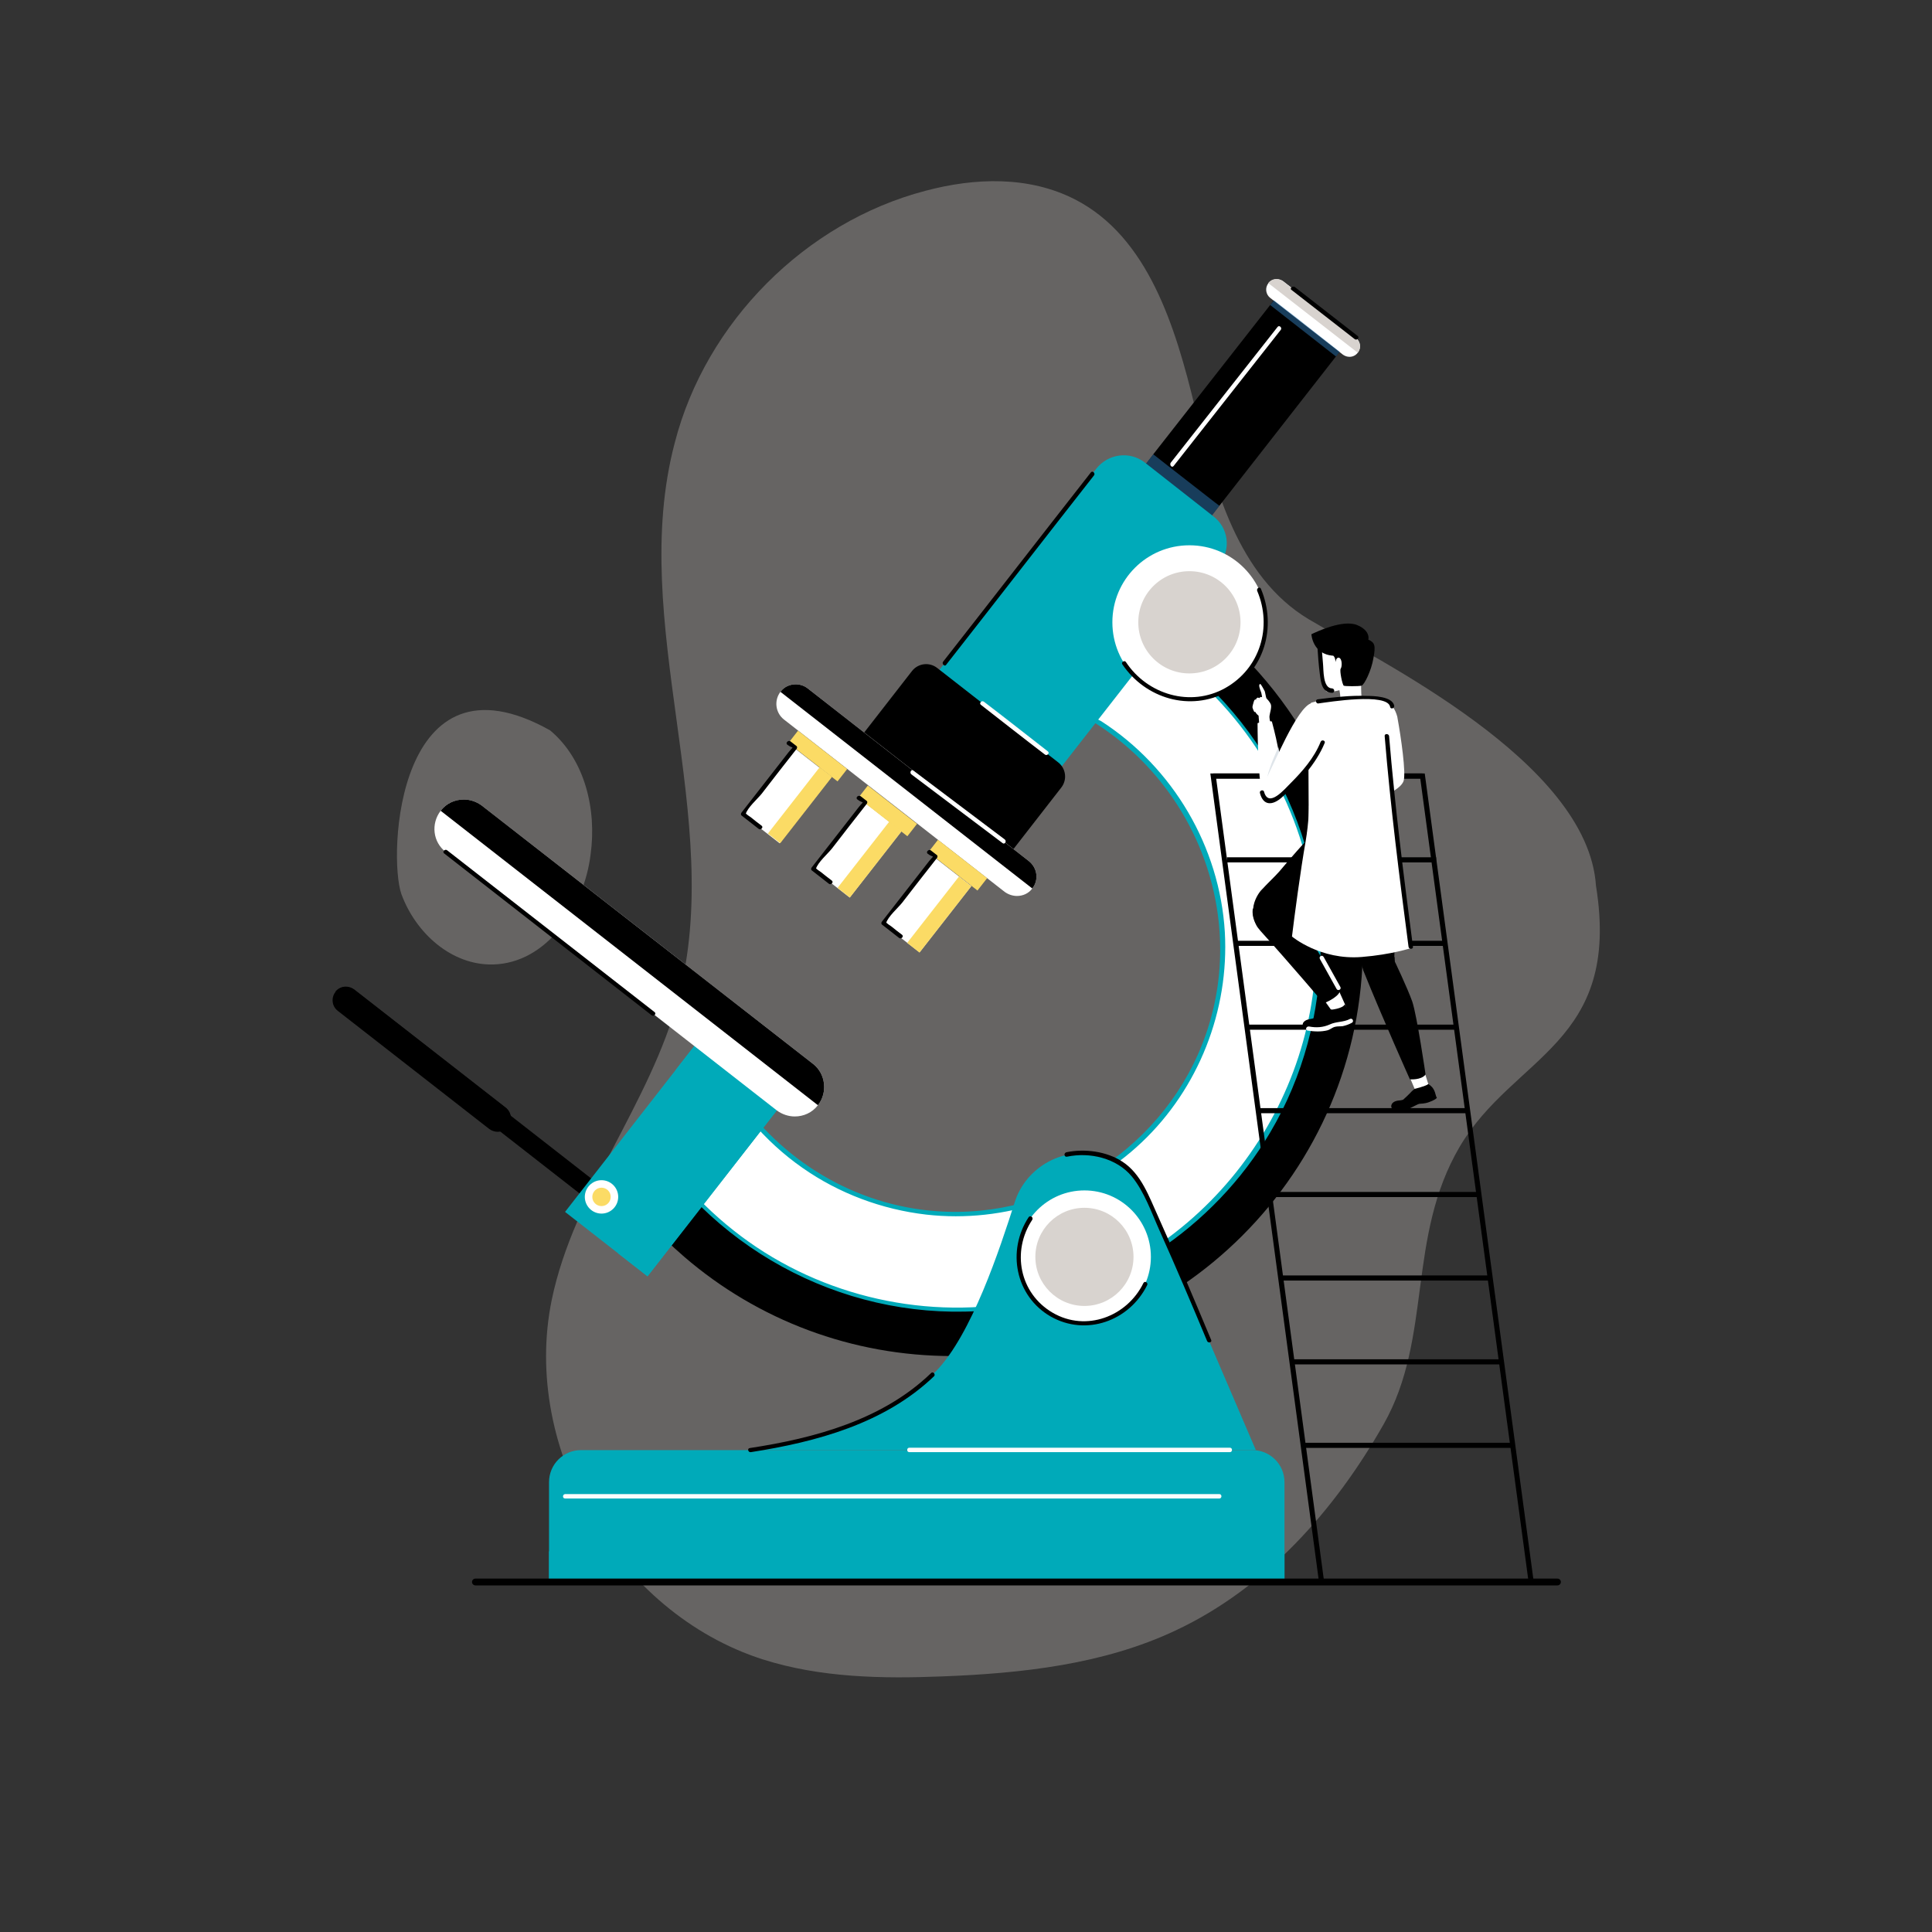 <?xml version="1.0" encoding="UTF-8"?> <!-- Generator: Adobe Illustrator 23.0.1, SVG Export Plug-In . SVG Version: 6.00 Build 0) --> <svg xmlns="http://www.w3.org/2000/svg" xmlns:xlink="http://www.w3.org/1999/xlink" id="Layer_1" x="0px" y="0px" viewBox="0 0 566.9 566.9" style="enable-background:new 0 0 566.9 566.9;" xml:space="preserve"><rect x="0" y="0" width="566.9" height="566.9" fill="#333333" stroke="none"/> <style type="text/css"> .st0{opacity:0.31;} .st1{fill:#D8D3CF;} .st2{fill:#FFFFFF;} .st3{fill:#00AAB9;} .st4{opacity:0.5;fill:#307AB7;enable-background:new ;} .st5{fill:#FBDB65;} .st6{fill:none;stroke:#000000;stroke-width:1.5;stroke-miterlimit:10;} .st7{fill:#DFE5EA;} .st8{fill:none;stroke:#000000;stroke-width:1.998;stroke-linecap:round;stroke-linejoin:round;stroke-miterlimit:10;} .st9{fill:#FCFCFC;} </style> <g> <g class="st0"> <g> <path class="st1" d="M468.3,259.9c-2.4-36.4-64.2-66.2-84.3-78.2c-20.8-12.5-27.8-38.8-33.4-62.3c-5.7-23.5-13.7-49.9-35.2-60.9 c-13.5-6.9-29.3-6.4-43.9-2.5c-35.1,9.2-64.4,38.5-73.5,73.9c-14,52.9,15.1,110.1,1,163.1c-8.2,30.9-30.6,57-37.1,88.4 c-9,43.8,19.4,91.9,61.9,105.5c17,5.4,35,5.7,52.7,5c23.4-0.9,47.3-3.5,68.5-13.5c26.4-12.4,46.6-35.1,61-60.5 s6.7-54.8,22.3-81.4C444.1,309.7,475.8,306.3,468.3,259.9z"></path> </g> <g> <path class="st1" d="M161.4,214.3c10.3,8.6,13.7,23.3,11.9,36.4c-1.9,15.6-12.8,31.9-28.6,32.3c-12.2,0.3-22.7-9.2-26.9-20.6 C113.8,251.3,116.4,189.1,161.4,214.3z"></path> </g> </g> <g> <g> <g> <g> <path d="M175.9,351.2c-0.6,0.7-1.4,1.1-2.2,1.1c-0.6,0-1.2-0.2-1.7-0.6l-31.4-24.5c-1.2-0.9-1.4-2.7-0.5-3.9 c0.5-0.7,1.4-1.1,2.2-1.1c0.6,0,1.2,0.2,1.7,0.6l31.4,24.5C176.6,348.3,176.8,350,175.9,351.2z"></path> <path d="M149.1,330.6c-0.8,1-1.9,1.5-3.1,1.5c-0.8,0-1.7-0.3-2.4-0.8l-44.5-34.7c-1.7-1.3-2-3.8-0.7-5.5c0.8-1,1.9-1.5,3.1-1.5 c0.8,0,1.7,0.3,2.4,0.8l44.5,34.7C150.1,326.4,150.4,328.9,149.1,330.6z"></path> <path d="M149.1,330.6L98.4,291c0.8-1,1.9-1.5,3.1-1.5c0.8,0,1.7,0.3,2.4,0.8l44.5,34.7C150.1,326.4,150.4,328.9,149.1,330.6z"></path> </g> <path d="M399.9,277.4c0,66.4-54.1,120.5-120.5,120.5c-29.3,0-57-10.5-78.6-29.1c-7.8-6.7-14.8-14.5-20.8-23.3 c-0.5-0.7-1-1.4-1.4-2.1l6.2-4.1l20.4-13.4c0.2,0.3,0.5,0.7,0.7,1c4.2,6.2,9.1,11.8,14.5,16.7c16,14.3,36.9,22.5,59,22.5 c48.9,0,88.7-39.8,88.7-88.7c0-28.5-13.9-55.1-36.4-71.6c-4.1-3-8.5-5.7-13.1-8c-0.4-0.2-0.8-0.4-1.2-0.6l13.6-28.7 c7.2,3.4,14,7.5,20.3,12.2C381.4,203.2,399.9,239.1,399.9,277.4z"></path> <g> <path class="st2" d="M386.8,278.1c0,58.6-47.7,106.2-106.2,106.2c-26.5,0-51.6-9.8-70.8-27c-6.8-6.1-12.9-13.1-18.1-21 l14.2-9.3l9.3-6.1c3.5,5.3,7.5,10,11.9,14.2c14.3,13.5,33.3,21.2,53.5,21.2c43.1,0,78.2-35.1,78.2-78.2 c0-25.6-12.8-49.6-33.4-64.1c-3.5-2.5-7.3-4.7-11.3-6.6l4.5-9.6l7.5-15.8c5.9,2.8,11.4,6.1,16.6,9.8 C369.9,211.6,386.8,243.7,386.8,278.1z"></path> <g> <path class="st3" d="M386.2,278.1c-0.3,50.6-37.2,95.2-87.2,104c-29.4,5.2-60.4-2.5-83.8-21.1c-5.7-4.5-11-9.7-15.7-15.3 c-1.6-2-3.2-4-4.7-6.1c-0.3-0.4-2.5-3-2.6-2.9c0.1-0.6,2.9-1.9,3.4-2.2c5.2-3.4,10.4-6.9,15.7-10.3c0.7-0.4,3.2-2.8,4-2.6 c0.5,0.1,4,6,5.1,7.3c4.4,5.2,9.5,9.9,15.1,13.8c10.7,7.5,23.3,12.2,36.3,13.7c23,2.6,46.4-5.3,63.2-21.2 c16.7-15.8,25.7-38.7,24.4-61.7c-1.5-25-15.2-48.3-36.3-61.9c-1-0.6-8.1-3.9-8.2-4.2c-0.3-0.8,2-4.2,2.4-5c1-2.1,2-4.2,3-6.3 c1.7-3.5,3.3-7,5-10.4c0.2-0.5,1-3,1.5-3.2c0,0,2.8,1.8,3.2,2c2.1,1.1,4.1,2.2,6.1,3.5c24.4,15,42,40,48.1,68 C385.4,263.3,386.1,270.7,386.2,278.1c0,0.8,1.3,0.8,1.3,0c-0.3-41-24.1-78.7-61.1-96.6c-0.3-0.1-0.7-0.1-0.9,0.2 c-4,8.4-8,16.9-12,25.3c-0.1,0.3-0.1,0.7,0.2,0.9c35.1,17.1,53,58.3,40.2,95.4c-11.3,32.9-44.4,54.6-79,52.1 c-24.1-1.7-45.8-14.9-59.2-34.9c-0.2-0.3-0.6-0.4-0.9-0.2c-7.8,5.1-15.6,10.3-23.4,15.4c-0.3,0.2-0.4,0.6-0.2,0.9 c22.6,33.9,62.7,52.7,103.3,47.4c32.4-4.2,61.6-23.6,78.2-51.7c9.7-16.4,14.7-35.2,14.8-54.3 C387.4,277.3,386.2,277.3,386.2,278.1z"></path> </g> </g> <g> <polygon class="st3" points="231.9,320.8 229.2,324.2 222.5,332.8 190,374.5 165.8,355.6 198.3,313.9 205,305.3 207.7,301.9 "></polygon> <polygon points="393.1,103.2 392,104.6 357.8,148.4 349.5,159.1 330.2,143.9 332.1,141.5 338.4,133.3 372.7,89.5 373.7,88.1 379.9,92.9 "></polygon> <polygon class="st4" points="357.8,148.4 349.5,159.1 330.2,143.9 332.1,141.5 338.4,133.3 342.6,136.6 356.6,147.5 "></polygon> <path class="st2" d="M398.4,103.5c-0.6,0.8-1.5,1.2-2.4,1.2c-0.7,0-1.3-0.2-1.9-0.6l-21.4-16.7c-1.3-1-1.6-3-0.5-4.3 c0.6-0.8,1.5-1.2,2.4-1.2c0.7,0,1.3,0.2,1.9,0.6l21.4,16.7C399.2,100.2,399.5,102.1,398.4,103.5z"></path> <polygon class="st4" points="393.1,103.2 392,104.6 372.7,89.5 373.8,88.1 379.9,92.8 "></polygon> <path class="st3" d="M357.8,165.6l-62.6,80.2l-36-28.1l0.9-1.2l61.6-79c3.5-4.4,9.8-5.2,14.2-1.8l9.3,7.3l10.7,8.4 C360.5,154.8,361.3,161.2,357.8,165.6z"></path> <path class="st2" d="M302.9,260.7c-1.1,1.5-2.8,2.2-4.5,2.2c-1.2,0-2.5-0.4-3.6-1.2L230,211.1c-2.5-2-2.9-5.6-1-8.1 c1.1-1.5,2.8-2.2,4.5-2.2c1.2,0,2.5,0.4,3.5,1.2l64.8,50.6C304.4,254.6,304.9,258.2,302.9,260.7z"></path> <polygon class="st3" points="207.7,301.9 205,305.3 198.3,313.9 213.9,326.1 208.7,332.8 181.4,367.8 190,374.5 222.5,332.8 229.2,324.2 231.9,320.8 "></polygon> <path class="st2" d="M240,324.3c-1.7,2.2-4.2,3.3-6.8,3.3c-1.8,0-3.7-0.6-5.3-1.8L130.8,250c-3.8-2.9-4.4-8.3-1.5-12.1 c1.7-2.2,4.2-3.3,6.8-3.3c1.8,0,3.7,0.6,5.3,1.8l97.2,75.8C242.3,315.1,242.9,320.6,240,324.3z"></path> </g> <g> <path class="st2" d="M371.6,182.6c0,12.5-10.1,22.6-22.6,22.6s-22.6-10.1-22.6-22.6S336.5,160,349,160S371.6,170.1,371.6,182.6 z"></path> <g> <g> <path d="M368.9,173.4c4.5,10.6,0.8,22.8-9.4,28.5c-10.2,5.7-22.8,1.9-29.1-7.6c-0.4-0.7-1.5,0-1.1,0.6 c6.8,10.1,19.9,14,30.8,8.1c10.9-6,14.6-19,9.9-30.2C369.7,172,368.6,172.6,368.9,173.4L368.9,173.4z"></path> </g> </g> <path class="st1" d="M364,182.6c0,8.3-6.7,15-15,15s-15-6.7-15-15s6.7-15,15-15S364,174.3,364,182.6z"></path> </g> </g> <path d="M297.4,249.1l-43.8-34.2l14-18c1.8-2.3,5.1-2.7,7.4-0.9l35.5,27.7c2.3,1.8,2.7,5.1,0.9,7.4L297.4,249.1z"></path> <path d="M240,324.3l-110.7-86.4c1.7-2.2,4.2-3.3,6.8-3.3c1.8,0,3.7,0.6,5.3,1.8l97.2,75.8C242.3,315.1,242.9,320.6,240,324.3z"></path> <path d="M302.9,260.7L229,203c1.1-1.5,2.8-2.2,4.5-2.2c1.2,0,2.5,0.4,3.5,1.2l64.8,50.6C304.4,254.6,304.9,258.2,302.9,260.7z"></path> <path class="st1" d="M398.4,103.5l-25.7-20l-0.6-0.4c0.6-0.8,1.5-1.2,2.4-1.2c0.7,0,1.3,0.2,1.9,0.6l21.4,16.7 C399.2,100.2,399.5,102.1,398.4,103.5z"></path> <path class="st3" d="M375.9,464.2H162.2c-0.6,0-1.1-0.5-1.1-1.1v-28.2c0-5.2,4.2-9.4,9.4-9.4h197c5.2,0,9.4,4.2,9.4,9.4v28.2 C377,463.7,376.5,464.2,375.9,464.2z"></path> <rect x="161.1" y="455.2" class="st3" width="215.8" height="8.9"></rect> <path class="st3" d="M220.1,425.5c0,0,27.2-2.7,46.7-16.5c2.8-2,5.4-4.2,7.8-6.6c10.5-10.8,18.7-35.7,23.2-49.8 c1.6-5,5.2-9.2,9.8-11.7l0,0c10.7-5.8,24.1-1.2,28.9,10l32,74.6"></path> <g> <rect x="218.7" y="226.5" transform="matrix(0.615 -0.788 0.788 0.615 -95.104 271.989)" class="st2" width="24.7" height="13.8"></rect> <rect x="222.5" y="234" transform="matrix(0.615 -0.788 0.788 0.615 -95.913 276.014)" class="st5" width="24.7" height="4.6"></rect> <rect x="237.8" y="212.7" transform="matrix(0.615 -0.788 0.788 0.615 -82.522 274.601)" class="st5" width="4.6" height="18.3"></rect> </g> <g> <rect x="239.3" y="242.5" transform="matrix(0.615 -0.788 0.788 0.615 -99.808 294.313)" class="st2" width="24.7" height="13.8"></rect> <rect x="243" y="249.9" transform="matrix(0.615 -0.788 0.788 0.615 -100.618 298.337)" class="st5" width="24.7" height="4.6"></rect> <rect x="258.3" y="228.7" transform="matrix(0.615 -0.788 0.788 0.615 -87.245 297.01)" class="st5" width="4.6" height="18.3"></rect> </g> <g> <rect x="259.8" y="258.5" transform="matrix(0.615 -0.788 0.788 0.615 -104.532 316.72)" class="st2" width="24.7" height="13.8"></rect> <rect x="263.4" y="266" transform="matrix(0.615 -0.788 0.788 0.615 -105.409 320.641)" class="st5" width="24.7" height="4.6"></rect> <rect x="278.9" y="244.7" transform="matrix(0.615 -0.788 0.788 0.615 -91.95 319.332)" class="st5" width="4.6" height="18.3"></rect> </g> <ellipse class="st2" cx="318.2" cy="368.8" rx="19.5" ry="19.5"></ellipse> <g> <g> <path d="M301.8,357.2c-6.4,9.8-3.9,23.1,6.5,29.1c10.4,5.9,23.1,1.3,28.3-9.2c0.4-0.7-0.7-1.4-1.1-0.6 c-4.8,9.8-16.8,14.4-26.6,8.7c-9.8-5.7-12.1-18.1-6-27.3C303.3,357.1,302.2,356.5,301.8,357.2L301.8,357.2z"></path> </g> </g> <ellipse class="st1" cx="318.2" cy="368.8" rx="14.4" ry="14.4"></ellipse> <path class="st2" d="M181.4,351.2c0,2.7-2.2,4.9-4.9,4.9s-4.9-2.2-4.9-4.9c0-2.7,2.2-4.9,4.9-4.9 C179.2,346.3,181.4,348.5,181.4,351.2z"></path> <circle class="st5" cx="176.5" cy="351.2" r="2.7"></circle> </g> <g> <polyline class="st6" points="387.8,464.3 356,227.7 417.4,227.7 449.3,464.3 "></polyline> <line class="st6" x1="356" y1="227.7" x2="417.4" y2="227.7"></line> <line class="st6" x1="360" y1="252.3" x2="421.4" y2="252.3"></line> <line class="st6" x1="362.9" y1="276.8" x2="424.3" y2="276.8"></line> <line class="st6" x1="366.3" y1="301.4" x2="427.8" y2="301.4"></line> <line class="st6" x1="369.1" y1="325.9" x2="430.6" y2="325.9"></line> <line class="st6" x1="372.9" y1="350.5" x2="434.3" y2="350.5"></line> <line class="st6" x1="375.8" y1="375" x2="437.3" y2="375"></line> <line class="st6" x1="379.3" y1="399.6" x2="440.7" y2="399.6"></line> <line class="st6" x1="382.9" y1="424.1" x2="444.3" y2="424.1"></line> </g> <g> <g> <path class="st2" d="M392.9,290.8l2.2,4.9c0,0-2.3,1.6-4.6,0.5l-3-4.2"></path> <path d="M394.6,294.7c0,0,1.3,1.8,1.6,3c0.3,1.2,0,2.3,0,2.5c0,0.3-1,0.6-2.5,0.7s-2.3-0.2-2.9-0.2s-3.2,0.6-4.5,0.8 c-1.3,0.1-3.1,0.1-3.7-0.1s-0.8-2,1.9-2.4c1.6-0.2,3.3-1.3,4.6-2.1c0.9-0.5,1.3-0.6,1.3-0.6S394,296,394.6,294.7z"></path> </g> <g> <path class="st2" d="M417.6,313.3l1.5,4.8c0,0-1.5,1.8-4,1.4l-2.5-5.9"></path> <path d="M420.7,319.7c-0.6-1.1-1.6-1.6-1.6-1.6c-0.7,0.6-4,1.4-4,1.4s-0.7,0.5-1.4,1.3c-0.6,0.6-1.3,1.3-2,1.9 c-0.4,0.1-0.8,0.2-1.1,0.2c-2.7,0.2-2.6,2.1-2.1,2.3c0.5,0.2,2.4,0.4,3.7,0.3c0.3,0,0.9,0,1.1-0.1c1.2-0.6,2.7-1.4,3.1-1.5 c0.6-0.1,1.5,0,2.9-0.5s2.4-1.1,2.3-1.4C421.3,321.9,421.3,320.8,420.7,319.7z"></path> </g> <path d="M400,284.7c5.8,14.4,13.7,32,13.7,32s3.3,0.3,4.6-1.4c0,0-2.5-17.2-3.9-21.4c-1.5-4.2-5.2-11.9-5.2-11.9L400,284.7z"></path> <path d="M409.6,265.1c-0.1,2.7-0.5,16.7-0.5,16.7l-9.5,1.4c-0.7-3.1-1.4-6-2-8.5c-0.7-2.8-1.2-5.2-1.6-7c0-0.2-0.1-0.4-0.1-0.5 c-2.2-10.7-3.6-20.2-3.6-20.2l15.3-3.7c1.4,2.8,2,4.5,2.4,9.5C410.4,257.6,409.7,262.4,409.6,265.1z"></path> <path class="st2" d="M387.5,190c0,0,0,12.4,1.9,13c0,0,8.3,0.5,11.1-7.5c2.9-8-2.8-10.7-5.8-10.6 C391.9,185,387.8,184.7,387.5,190z"></path> <path d="M401.7,249.8c-1.4,2.8-2.4,4.3-6,7.7s-7.5,6.2-9.7,7.8c-0.9,0.7-3.5,2.4-6.1,4.2c-3.7,2.6-7.6,5.3-7.6,5.3l-3.7-3.6 c-0.8-1.6-1.1-3.1-0.9-4.5c0.2-2.7,1.8-4.8,2.2-5.3c0,0,0,0,0.1-0.1l0,0c2.2-2.4,4-4,5.4-5.6c7.1-8.5,14.1-15.7,14.1-15.7 L401.7,249.8z"></path> <path d="M393.2,290.8c-0.6,2-4.8,3.6-4.8,3.6s-9.2-10.9-18.5-21.2c-0.6-0.7-1.1-1.3-1.4-2c-0.8-1.6-1.1-3.1-0.9-4.5l5.5-4 c0,0,3.7,3.6,6.7,6.8c0.9,0.9,1.7,1.8,2.3,2.6C385,275.5,393.2,290.8,393.2,290.8z"></path> <path class="st2" d="M392.7,201.5c0,0,0.8,1.7,0.6,5.3c0,0,3.2,1,6.4,0c0,0-0.7-5.3,0-10.8"></path> <path d="M384.8,186.1c0,0,0.3,5.9,6.4,6.3c0,0,0.6,0.3,0.7,1.9c0,0,0.1-1.5,1-1.3c1,0.3,0.9,2.7,0.5,3.2s0.5,4.8,0.9,5 c0.3,0.2,4.4,0.2,5.2,0c0.8-0.2,2.9-4.4,3.5-8.1c0.7-3.7,0.4-4.6-1.5-5.4c0,0,0.8-2.6-3.3-4.3C394,181.7,386.3,185.4,384.8,186.1 z"></path> <path class="st2" d="M411.8,229.3c-0.5,1.1-1.5,1.9-2.6,2.6c-0.3,0.2-0.5,0.3-0.8,0.4c-0.6,0.3-1.2,0.6-1.8,0.8 c-0.2,0.1-0.5,0.2-0.6,0.2c-0.3,0.1-0.6,0.2-0.8,0.2c-0.4,0.1-0.6,0.2-0.6,0.2l-4.6-11.2l8.6-15.1c0.1,0.1,0.1,0.1,0.2,0.2 c0.5,0.7,0.9,1.6,1.2,2.7l0,0c0,0.2,0.1,0.4,0.1,0.6l0,0C411,215.8,412.7,227.2,411.8,229.3z"></path> <path class="st7" d="M409.2,231.9c-0.3,0.2-0.5,0.3-0.8,0.4c-0.6,0.3-1.2,0.6-1.8,0.8c-0.2,0.1-0.5,0.2-0.6,0.2l0.9-17.3 L409.2,231.9z"></path> <path class="st2" d="M409.3,242.7c0.1,1.4,0.2,2.3-0.7,2.8c-0.9,0.5-17.5,2.4-24.6,0.4c0,0-0.8-0.3-0.4-1.5 c0.3-0.9,0.4-1.8,0.4-2.8c0.1-6.6-0.5-25.3,0.7-35.4c0,0,7.5-2.1,14.6-1.8c0,0,2.6-0.1,6,0.8c0.2,0,0.4,0.1,0.6,0.1l0,0 c0.7,0.2,1.8,0.8,2.7,2.1l0,0c-0.5,1.7-1.3,5-1.7,7.9C406.5,219,409,240.1,409.3,242.7z"></path> <path d="M399.6,283.1c0,0,0.2,1,0.4,1.6c0.2,0.6,5.4,0.7,5.4,0.7l2.1-0.8l1.8-2.6c0,0-0.1-0.4-0.1-1.1s-7.1,0.6-7.1,0.6"></path> <g> <path class="st2" d="M369.6,213.9l-0.3-3.9c0,0-0.7-0.5-1-1.2s-0.5-2.5-0.5-2.5s0.4-0.6,0.9-0.9s1.5-0.5,1.6-0.6 s-0.1-1.1-0.2-1.5s-0.7-1.6-0.6-2.3c0,0,0.1-0.3,0.3-0.3c0.2,0,1.2,1.9,1.3,2.1c0.1,0.2,0.4,2,0.5,2.1s1,1,1.3,1.8 c0.3,0.9-0.3,2.5-0.4,3.4s0.6,3.3,0.6,3.3"></path> <path class="st2" d="M368.5,207.1c0,0,0.1,0.9,0.1,1.3c0,0.4-0.3,0.6-0.5,0.5s-0.6-1.2-0.6-1.4c0-0.3,0.3-1.3,0.3-1.3 s0.2-0.7,0.3-0.8c0.1-0.1,0.4-0.3,0.6,0"></path> <path class="st2" d="M369.7,205c-0.1-0.2-0.5-0.3-0.7-0.3c-0.2,0.1-0.5,0.5-0.5,0.5l0.2,0.3"></path> <path class="st2" d="M370.6,204.8c-0.1-0.2-0.5-0.3-0.7-0.3c-0.2,0.1-0.5,0.5-0.5,0.5l0.2,0.3"></path> </g> <path class="st2" d="M375.9,225.1c-0.2,1.5-5,9.8-5.5,8.1c-1.4-5.3-1.4-21-1.4-21c1.9-0.9,4.2-0.5,4.2-0.5s1.1,4,1.8,7.7 c0.3,1.3,0.5,2.5,0.7,3.6C375.9,223.9,375.9,224.6,375.9,225.1z"></path> <path class="st7" d="M375.7,222.9c-1.6,2.9-4.4,7.6-3.8,4.9c0.7-3.1,2.6-7.2,3.2-8.5C375.3,220.6,375.6,221.8,375.7,222.9z"></path> <path class="st2" d="M384.9,206.3c0,0,4.7,1.4,5.5,5.3S377.2,235,373.1,235c-2.5,0-3.8-2.4-2.2-5.2 C373.6,224.9,380.6,207.3,384.9,206.3z"></path> <path class="st2" d="M384.1,236.4c0,0,0,4.7-1,10.5c-1.5,8.5-3.3,22.1-4,27.9c0,0,8.3,7,20.5,6c8.7-0.7,14.4-2.6,14.4-2.6 l-4.9-38.1L384.1,236.4z"></path> </g> </g> <path class="st8" d="M139.5,464.2c87.1,0,229.5,0,317.5,0"></path> <g> <g> <path d="M369.7,232.7c1,3.9,3.8,3.6,6.4,1.3c5-4.4,10-9.7,12.6-16c0.3-0.7-0.9-1.1-1.2-0.3c-1.9,4.7-5.3,8.6-8.8,12.1 c-1.8,1.8-6.5,7.4-7.8,2.5C370.7,231.6,369.5,231.9,369.7,232.7L369.7,232.7z"></path> </g> </g> <g> <g> <path d="M406.3,216c1.7,20.7,4.3,41.2,7,61.8c0.1,0.8,1.4,0.8,1.3,0c-2.7-20.6-5.3-41.1-7-61.8 C407.5,215.2,406.2,215.2,406.3,216L406.3,216z"></path> </g> </g> <g> <g> <path d="M386.9,206.4c3-0.4,20.2-3.2,21,1c0.1,0.8,1.3,0.5,1.2-0.3c-0.5-2.8-6.2-2.9-8-2.9c-4.8-0.2-9.7,0.4-14.5,1 C385.8,205.4,386.2,206.6,386.9,206.4L386.9,206.4z"></path> </g> </g> <g> <g> <path class="st2" d="M387.3,281.4c1.6,2.9,3.3,5.9,4.9,8.8c0.4,0.7,1.5,0.1,1.1-0.6c-1.6-2.9-3.3-5.9-4.9-8.8 C387.9,280,386.9,280.7,387.3,281.4L387.3,281.4z"></path> </g> </g> <g> <g> <path class="st2" d="M383.7,302.4c1.9,0.3,4,0.4,5.9-0.1c0.7-0.2,1.3-0.8,2.1-1c0.8-0.2,1.6-0.1,2.3-0.2c0.9-0.2,1.8-0.5,2.7-1 c0.7-0.4,0.1-1.5-0.6-1.1c-1.9,1-4,0.7-5.9,1.6c-2,0.9-4,1-6.1,0.6C383.2,301.1,382.9,302.3,383.7,302.4L383.7,302.4z"></path> </g> </g> <g> <g> <path class="st9" d="M165.8,439.7c21.7,0,43.4,0,65.1,0c34.4,0,68.8,0,103.2,0c7.9,0,15.8,0,23.7,0c0.8,0,0.8-1.3,0-1.3 c-21.7,0-43.4,0-65.1,0c-34.4,0-68.8,0-103.2,0c-7.9,0-15.8,0-23.7,0C165,438.5,165,439.7,165.8,439.7L165.8,439.7z"></path> </g> </g> <g> <g> <path class="st9" d="M266.8,426.1c27.4,0,54.9,0,82.3,0c3.9,0,7.9,0,11.8,0c0.8,0,0.8-1.3,0-1.3c-27.4,0-54.9,0-82.3,0 c-3.9,0-7.9,0-11.8,0C266,424.8,266,426.1,266.8,426.1L266.8,426.1z"></path> </g> </g> <g> <g> <path d="M130.3,250.4c20.3,15.8,40.6,31.7,60.9,47.5c0.6,0.5,1.5-0.4,0.9-0.9c-20.3-15.8-40.6-31.7-60.9-47.5 C130.6,249,129.7,249.9,130.3,250.4L130.3,250.4z"></path> </g> </g> <g> <g> <path d="M231,218.5c1.8,1.4,2.1,0.1,0.4,2.2c-1.8,2.3-3.6,4.6-5.3,6.8c-2.8,3.6-5.7,7.3-8.5,10.9c-0.2,0.2-0.3,0.7,0,0.9 c1.7,1.3,3.3,2.6,5,3.9c0.6,0.5,1.5-0.4,0.9-0.9c-1.1-0.8-2.2-1.7-3.2-2.5c-0.3-0.2-1.4-0.9-1.6-1.3c0,0-0.1,1.3,0.1,0.4 c0.5-1.9,3.5-4.5,4.7-6c3.4-4.4,6.8-8.8,10.2-13.1c0.2-0.2,0.3-0.7,0-0.9c-0.6-0.5-1.2-0.9-1.8-1.4 C231.3,217.1,230.4,218,231,218.5L231,218.5z"></path> </g> </g> <g> <g> <path d="M251.6,234.6c1.8,1.4,2.1,0.1,0.4,2.2c-1.8,2.3-3.6,4.6-5.3,6.8c-2.8,3.6-5.7,7.3-8.5,10.9c-0.2,0.2-0.3,0.7,0,0.9 c1.7,1.3,3.3,2.6,5,3.9c0.6,0.5,1.5-0.4,0.9-0.9c-1.1-0.8-2.2-1.7-3.2-2.5c-0.3-0.2-1.4-0.9-1.6-1.3c0,0-0.1,1.3,0.1,0.4 c0.5-1.9,3.5-4.5,4.7-6c3.4-4.4,6.8-8.8,10.2-13.1c0.2-0.2,0.3-0.7,0-0.9c-0.6-0.5-1.2-0.9-1.8-1.4 C251.8,233.2,250.9,234.1,251.6,234.6L251.6,234.6z"></path> </g> </g> <g> <g> <path d="M272.2,250.5c1.8,1.4,2.1,0.1,0.4,2.2c-1.8,2.3-3.6,4.6-5.3,6.8c-2.8,3.6-5.7,7.3-8.5,10.9c-0.2,0.2-0.3,0.7,0,0.9 c1.7,1.3,3.3,2.6,5,3.9c0.6,0.5,1.5-0.4,0.9-0.9c-1.1-0.8-2.2-1.7-3.2-2.5c-0.3-0.2-1.4-0.9-1.6-1.3c0,0-0.1,1.3,0.1,0.4 c0.5-1.9,3.5-4.5,4.7-6c3.4-4.4,6.8-8.8,10.2-13.1c0.2-0.2,0.3-0.7,0-0.9c-0.6-0.5-1.2-0.9-1.8-1.4 C272.5,249.1,271.6,250,272.2,250.5L272.2,250.5z"></path> </g> </g> <g> <g> <path d="M277.6,195.1c14.5-18.5,28.9-37.1,43.4-55.6c0.5-0.6-0.4-1.5-0.9-0.9c-14.5,18.5-28.9,37.1-43.4,55.6 C276.3,194.8,277.2,195.7,277.6,195.1L277.6,195.1z"></path> </g> </g> <g> <g> <path d="M379,85.1c6.2,4.8,12.3,9.6,18.5,14.4c0.6,0.5,1.5-0.4,0.9-0.9c-6.2-4.8-12.3-9.6-18.5-14.4 C379.2,83.8,378.3,84.7,379,85.1L379,85.1z"></path> </g> </g> <g> <g> <path class="st2" d="M344.4,136.7c10.5-13.3,20.9-26.6,31.4-39.9c0.5-0.6-0.4-1.5-0.9-0.9c-10.5,13.3-20.9,26.6-31.4,39.9 C343.1,136.5,343.9,137.4,344.4,136.7L344.4,136.7z"></path> </g> </g> <g> <g> <path class="st2" d="M287.8,206.8c6.3,4.9,12.5,9.8,18.8,14.6c0.6,0.5,1.5-0.4,0.9-0.9c-6.3-4.9-12.5-9.8-18.8-14.6 C288.1,205.4,287.2,206.3,287.8,206.8L287.8,206.8z"></path> </g> </g> <g> <g> <path class="st2" d="M267.4,227.2c8.9,6.7,17.9,13.5,26.8,20.2c0.6,0.5,1.3-0.6,0.6-1.1c-8.9-6.7-17.9-13.5-26.8-20.2 C267.4,225.6,266.8,226.7,267.4,227.2L267.4,227.2z"></path> </g> </g> <g> <g> <path d="M386.5,188.9c0.2,3,0.4,6.1,0.8,9.1c0.3,2.3,0.6,5.2,3.6,5.3c0.8,0,0.8-1.2,0-1.3c-2.8,0-2.5-5.5-2.7-7.3 c-0.2-1.9-0.3-3.8-0.4-5.7C387.7,188.1,386.5,188.1,386.5,188.9L386.5,188.9z"></path> </g> </g> <g> <g> <path d="M273.2,402.9c-14.2,13.7-34.1,19.1-53.2,22c-0.8,0.1-0.5,1.3,0.3,1.2c19.3-3,39.3-8.4,53.8-22.3 C274.6,403.2,273.7,402.3,273.2,402.9L273.2,402.9z"></path> </g> </g> </g> <g> <g> <path d="M313.1,339.4c6.7-1.4,14.5,0.4,19,5.8c3.7,4.5,5.8,10.7,8.2,16c4.8,10.7,9.4,21.5,13.9,32.3c0.3,0.7,1.5,0.4,1.2-0.3 c-5.1-12.2-10.2-24.3-15.6-36.3c-2.6-5.7-4.9-12.4-10.4-16c-4.7-3.1-11.1-3.9-16.5-2.8C312,338.4,312.3,339.6,313.1,339.4 L313.1,339.4z"></path> </g> </g> </svg> 